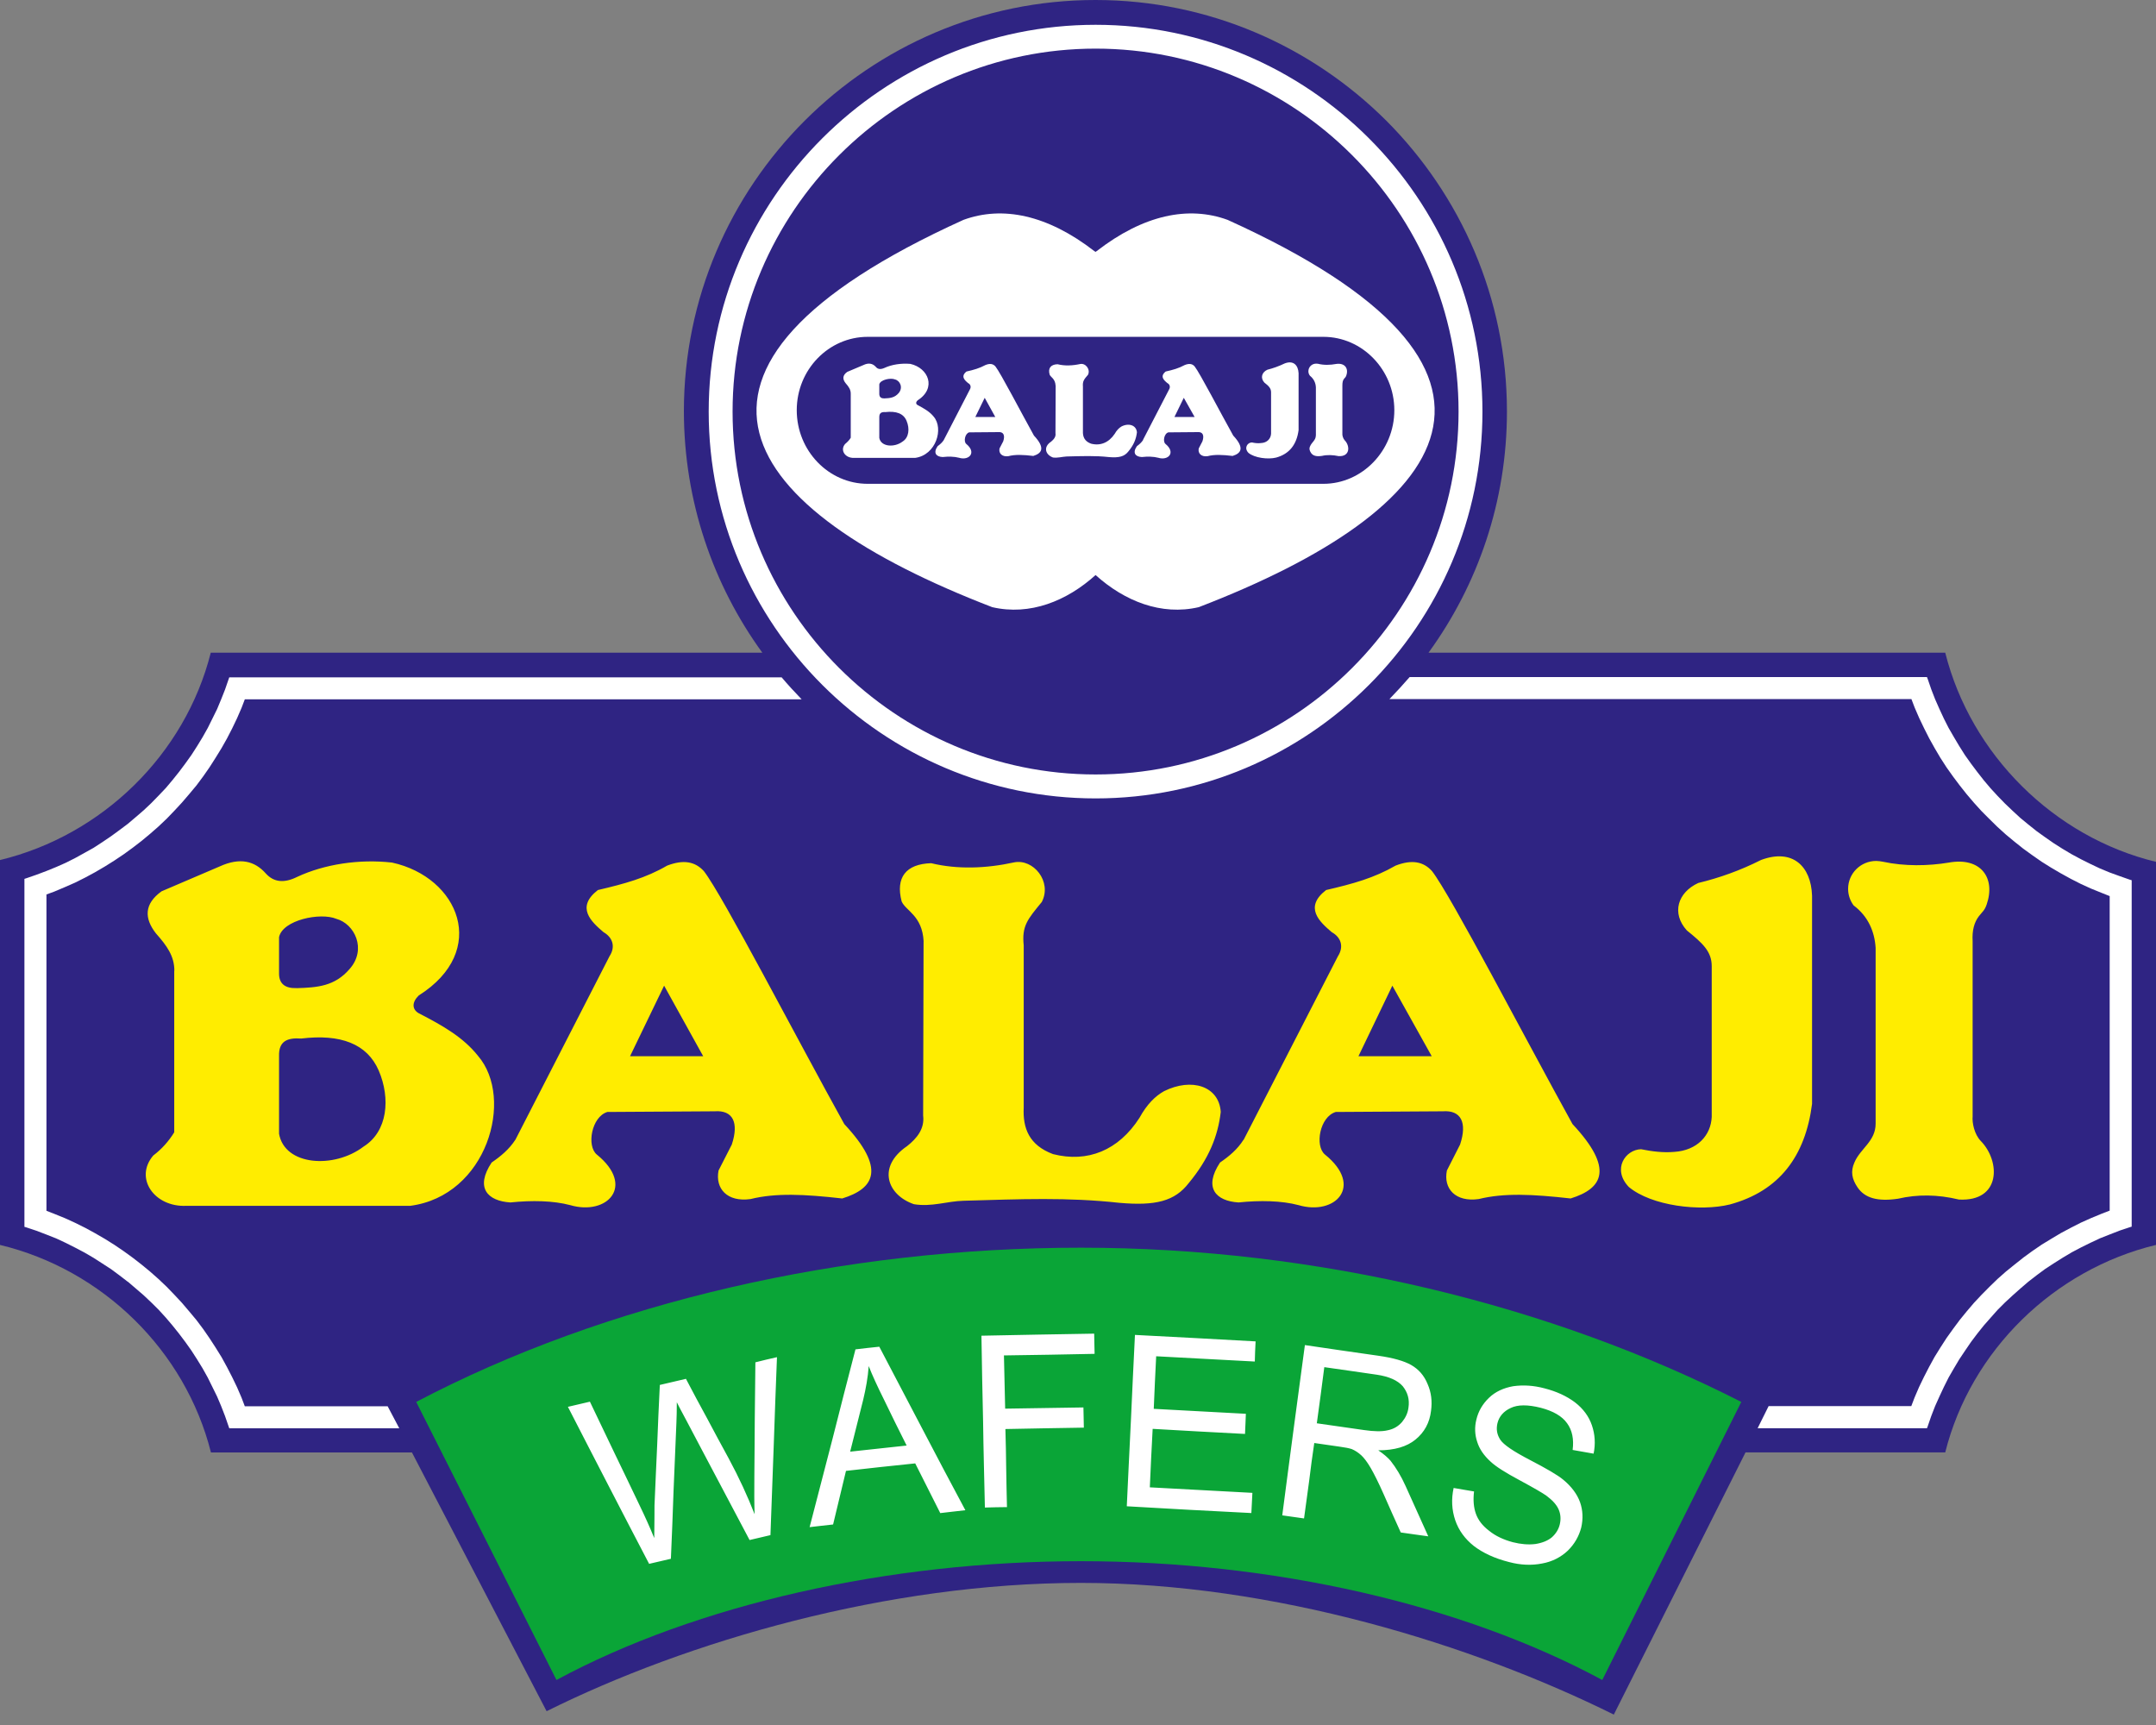 <svg xmlns="http://www.w3.org/2000/svg" fill="none" viewBox="0 0 140 112" height="112" width="140"><rect x="0" y="0" width="140" height="112" fill="#808080" stroke="none"/><path fill="#2F2483" d="M0.012 80.833C6.645 82.431 12.029 87.674 13.698 94.303H26.748L35.494 111.104C44.652 106.548 57.651 102.774 70.183 102.774C82.714 102.774 95.635 106.784 104.793 111.324L113.346 94.299H126.314C127.979 87.674 133.379 82.428 140 80.829V55.958C133.379 54.356 127.979 48.995 126.314 42.378H92.76C95.965 37.972 97.853 32.556 97.853 26.721V26.709C97.853 19.349 94.849 12.677 90.019 7.835C85.173 3.004 78.489 0 71.133 0C63.777 0 57.089 3.004 52.255 7.835C47.413 12.677 44.408 19.349 44.408 26.709V26.721C44.42 32.556 46.301 37.972 49.502 42.378H13.686C12.017 48.995 6.633 54.238 0 55.841V80.829L0.012 80.833Z" clip-rule="evenodd" fill-rule="evenodd"></path><path fill="white" d="M8.302 83.217L8.816 83.657L9.335 84.104L9.826 84.568L10.305 85.043L10.768 85.55L11.204 86.064L11.628 86.594L12.037 87.136L12.433 87.694L12.799 88.263L13.156 88.844L13.49 89.442L13.792 90.054L14.098 90.675L14.361 91.295L14.613 91.943L14.837 92.591L14.888 92.736H25.927L25.173 91.307H15.897L15.685 90.749L15.394 90.074L15.076 89.414L14.742 88.766L14.385 88.114L14 87.494L13.604 86.885L13.191 86.288L12.755 85.707L12.292 85.153L11.817 84.595L11.326 84.069L10.827 83.551L10.297 83.048L9.755 82.569L9.197 82.109L8.616 81.658L8.031 81.234L7.422 80.821L6.814 80.44L6.177 80.071L5.545 79.726L4.881 79.396L4.218 79.093L3.53 78.814L3.016 78.614V58.075L3.53 57.887L4.218 57.596L4.881 57.305L5.545 56.972L6.177 56.63L6.814 56.257L7.422 55.876L8.031 55.468L8.616 55.043L9.197 54.596L9.755 54.132L10.297 53.657L10.827 53.154L11.326 52.636L11.817 52.106L12.292 51.552L12.755 50.998L13.191 50.413L13.604 49.82L14 49.2L14.385 48.575L14.742 47.943L15.076 47.295L15.394 46.631L15.685 45.96L15.897 45.406H52.055C51.603 44.939 51.167 44.464 50.755 43.977H14.888L14.837 44.122L14.613 44.77L14.361 45.406L14.098 46.038L13.792 46.659L13.49 47.267L13.156 47.861L12.799 48.446L12.433 49.015L12.037 49.569L11.628 50.115L11.204 50.645L10.768 51.163L10.305 51.65L9.826 52.141L9.335 52.605L8.816 53.052L8.302 53.488L7.756 53.897L7.214 54.293L6.645 54.678L6.071 55.051L5.478 55.381L4.881 55.711L4.273 56.017L3.652 56.292L3.016 56.551L2.368 56.795L1.72 57.019L1.586 57.062V79.655L1.72 79.694L2.368 79.91L3.016 80.158L3.652 80.409L4.273 80.7L4.881 81.006L5.478 81.32L6.071 81.666L6.645 82.035L7.214 82.404L7.756 82.805L8.302 83.225V83.217ZM114.143 92.732H125.128L125.183 92.587L125.406 91.939L125.658 91.291L125.937 90.671L126.227 90.05L126.534 89.438L126.879 88.841L127.225 88.259L127.606 87.69L127.987 87.132L128.395 86.59L128.819 86.06L129.271 85.546L129.722 85.039L130.198 84.564L130.7 84.1L131.203 83.653L131.717 83.213L132.259 82.793L132.801 82.392L133.367 82.023L133.952 81.654L134.533 81.308L135.13 80.994L135.751 80.688L136.371 80.397L137.007 80.146L137.644 79.898L138.292 79.682L138.421 79.643V57.152L138.292 57.113L137.644 56.885L136.996 56.65L136.359 56.386L135.739 56.092L135.13 55.789L134.517 55.46L133.936 55.114L133.355 54.745L132.801 54.36L132.248 53.963L131.717 53.539L131.187 53.103L130.685 52.64L130.198 52.176L129.722 51.686L129.259 51.183L128.823 50.668L128.399 50.127L127.991 49.584L127.594 49.027L127.225 48.442L126.879 47.861L126.534 47.264L126.227 46.659L125.937 46.034L125.658 45.402L125.406 44.754L125.183 44.106L125.128 43.961H91.534C91.11 44.448 90.674 44.927 90.223 45.39H124.118L124.33 45.944L124.621 46.616L124.939 47.279L125.273 47.939L125.63 48.579L125.999 49.204L126.396 49.82L126.82 50.417L127.256 50.998L127.708 51.568L128.183 52.125L128.674 52.667L129.188 53.182L129.703 53.688L130.245 54.179L130.814 54.651L131.38 55.102L131.961 55.522L132.57 55.947L133.178 56.328L133.815 56.701L134.463 57.058L135.111 57.388L135.782 57.694L136.461 57.969L136.992 58.181V78.603L136.473 78.803L135.798 79.082L135.122 79.384L134.474 79.714L133.826 80.059L133.206 80.429L132.581 80.809L131.977 81.222L131.395 81.646L130.826 82.098L130.257 82.557L129.715 83.036L129.196 83.539L128.682 84.057L128.187 84.584L127.712 85.141L127.26 85.695L126.828 86.276L126.4 86.873L126.007 87.482L125.622 88.102L125.265 88.754L124.931 89.402L124.613 90.062L124.323 90.737L124.11 91.295H114.846L114.135 92.725L114.143 92.732Z" clip-rule="evenodd" fill-rule="evenodd"></path><path fill="white" d="M71.145 3.157C84.128 3.157 94.712 13.741 94.712 26.724C94.712 39.708 84.128 50.284 71.145 50.284C58.161 50.284 47.57 39.696 47.57 26.724C47.57 13.753 58.161 3.157 71.145 3.157ZM71.145 1.61C84.972 1.61 96.263 12.881 96.263 26.728C96.263 40.576 84.972 51.839 71.145 51.839C57.317 51.839 46.019 40.56 46.019 26.728C46.019 12.897 57.309 1.61 71.145 1.61Z" clip-rule="evenodd" fill-rule="evenodd"></path><path fill="white" d="M71.145 37.332C69.275 39.024 66.88 39.99 64.429 39.421C47.994 33.094 41.161 23.975 62.564 14.275C65.101 13.348 68.015 13.945 71.058 16.302L71.141 16.353L71.215 16.302C74.259 13.945 77.173 13.348 79.714 14.275C101.129 23.975 94.284 33.094 77.844 39.421C75.398 39.99 73.014 39.02 71.149 37.343L71.137 37.332H71.145Z" clip-rule="evenodd" fill-rule="evenodd"></path><path fill="#2F2483" d="M56.343 21.87H85.935C88.464 21.87 90.541 24.015 90.541 26.634C90.541 29.253 88.46 31.413 85.935 31.413H56.343C53.814 31.413 51.737 29.273 51.737 26.634C51.737 23.995 53.814 21.87 56.343 21.87Z" clip-rule="evenodd" fill-rule="evenodd"></path><path fill="white" d="M55.243 25.562V28.421C55.153 28.578 55.019 28.708 54.874 28.829C54.529 29.238 54.886 29.752 55.455 29.729H59.426C60.788 29.544 61.291 27.824 60.631 27.054C60.38 26.736 60.011 26.524 59.587 26.3C59.469 26.234 59.453 26.116 59.587 25.994C60.832 25.197 60.29 23.889 59.112 23.626C58.53 23.575 57.906 23.665 57.431 23.889C57.191 23.995 57.003 23.983 56.873 23.822C56.673 23.602 56.41 23.532 56.052 23.708L55.019 24.144C54.701 24.368 54.701 24.619 54.913 24.883C55.114 25.11 55.243 25.295 55.243 25.558M57.415 25.868C57.23 25.868 57.113 25.802 57.097 25.601V24.953C57.164 24.651 57.839 24.517 58.114 24.635C58.444 24.714 58.66 25.165 58.354 25.523C58.09 25.829 57.788 25.853 57.415 25.868ZM57.097 28.437V27.074C57.097 26.811 57.242 26.74 57.49 26.756C58.197 26.677 58.672 26.846 58.868 27.325C59.08 27.824 59.029 28.409 58.605 28.672C58.075 29.073 57.203 29.014 57.097 28.433V28.437ZM61.291 28.555L62.972 25.299C63.078 25.126 63.023 24.953 62.866 24.875C62.642 24.69 62.363 24.435 62.76 24.121C63.235 24.015 63.604 23.909 63.989 23.701C64.28 23.583 64.488 23.618 64.641 23.795C64.983 24.231 66.306 26.783 67.139 28.28C67.881 29.077 67.669 29.426 67.099 29.603C66.424 29.524 65.921 29.501 65.474 29.619C65.065 29.674 64.837 29.43 64.904 29.116L65.144 28.653C65.277 28.256 65.156 28.032 64.837 28.056L62.933 28.072C62.654 28.15 62.56 28.68 62.748 28.826C63.435 29.391 62.921 29.921 62.273 29.721C61.971 29.642 61.586 29.631 61.213 29.674C60.804 29.658 60.576 29.419 60.883 28.971C61.04 28.853 61.185 28.731 61.291 28.562V28.555ZM63.333 27.074L63.942 25.829L64.629 27.074H63.333ZM74.223 28.555L75.908 25.299C76.014 25.126 75.959 24.953 75.806 24.875C75.578 24.69 75.299 24.435 75.696 24.121C76.175 24.015 76.544 23.909 76.929 23.701C77.22 23.583 77.432 23.618 77.577 23.795C77.919 24.231 79.242 26.783 80.079 28.28C80.821 29.077 80.609 29.426 80.04 29.603C79.364 29.524 78.861 29.501 78.41 29.619C78.001 29.674 77.773 29.43 77.84 29.116L78.08 28.653C78.213 28.256 78.096 28.032 77.773 28.056L75.869 28.072C75.586 28.15 75.496 28.68 75.684 28.826C76.371 29.391 75.857 29.921 75.209 29.721C74.903 29.642 74.522 29.631 74.149 29.674C73.74 29.658 73.516 29.419 73.823 28.971C73.98 28.853 74.125 28.731 74.231 28.562L74.223 28.555ZM76.262 27.074L76.87 25.829L77.573 27.074H76.262ZM68.549 25.036L68.537 28.13C68.576 28.354 68.431 28.527 68.258 28.672C67.712 29.03 67.897 29.532 68.376 29.705C68.694 29.744 68.961 29.654 69.263 29.638C70.269 29.615 71.101 29.576 72.016 29.678C72.664 29.733 73.01 29.638 73.257 29.328C73.619 28.9 73.776 28.503 73.827 28.068C73.787 27.604 73.296 27.447 72.821 27.691C72.66 27.789 72.515 27.934 72.382 28.17C71.997 28.739 71.455 28.963 70.846 28.806C70.414 28.649 70.304 28.343 70.32 27.985V25.102C70.292 24.757 70.383 24.639 70.65 24.333C70.822 23.975 70.489 23.567 70.147 23.634C69.656 23.74 69.142 23.767 68.674 23.649C68.227 23.661 68.038 23.913 68.16 24.325C68.227 24.498 68.517 24.576 68.545 25.04L68.549 25.036ZM82.537 25.472V28.154C82.522 28.476 82.286 28.751 81.877 28.767C81.677 28.794 81.481 28.767 81.292 28.727C81.002 28.727 80.762 29.089 81.068 29.403C81.465 29.733 82.337 29.843 82.867 29.709C83.739 29.47 84.202 28.849 84.324 27.926V24.231C84.297 23.701 83.978 23.382 83.425 23.595C83.04 23.779 82.667 23.913 82.302 24.003C81.94 24.164 81.822 24.533 82.101 24.839C82.38 25.059 82.537 25.205 82.537 25.472ZM85.447 28.276V25.154C85.435 24.863 85.314 24.6 85.066 24.4C84.999 24.321 84.96 24.215 84.96 24.109C84.96 23.83 85.184 23.61 85.463 23.61C85.502 23.61 85.541 23.618 85.581 23.618C85.962 23.716 86.386 23.701 86.743 23.634C87.313 23.54 87.591 23.909 87.419 24.388C87.379 24.494 87.352 24.506 87.285 24.584C87.191 24.69 87.167 24.835 87.167 25.036V28.146C87.152 28.252 87.207 28.464 87.313 28.582C87.67 28.939 87.682 29.654 86.928 29.615C86.543 29.536 86.186 29.521 85.844 29.599C85.487 29.654 85.263 29.599 85.129 29.403C85.035 29.258 84.996 29.128 85.074 28.967C85.18 28.715 85.443 28.582 85.443 28.28L85.447 28.276Z" clip-rule="evenodd" fill-rule="evenodd"></path><path fill="#FFED00" d="M11.314 63.031V73.517C10.957 74.098 10.509 74.601 9.952 75.025C8.699 76.494 10.022 78.386 12.1 78.292H26.634C31.626 77.644 33.424 71.322 31.041 68.557C30.098 67.363 28.767 66.597 27.192 65.788C26.756 65.537 26.729 65.085 27.192 64.633C31.787 61.731 29.799 56.956 25.46 56.005C23.324 55.762 21.061 56.111 19.302 56.932C18.458 57.352 17.782 57.29 17.264 56.716C16.537 55.895 15.583 55.656 14.271 56.253L10.49 57.871C9.355 58.692 9.362 59.618 10.12 60.596C10.847 61.417 11.322 62.077 11.322 63.031M19.259 64.154C18.572 64.182 18.12 63.915 18.12 63.216V60.848C18.348 59.736 20.794 59.222 21.839 59.658C23.021 59.976 23.838 61.629 22.703 62.913C21.737 64.04 20.598 64.119 19.259 64.158V64.154ZM18.12 73.584V68.569C18.093 67.614 18.634 67.363 19.561 67.43C22.102 67.123 23.834 67.76 24.592 69.507C25.37 71.322 25.173 73.466 23.61 74.444C21.702 75.901 18.462 75.7 18.116 73.588L18.12 73.584ZM33.46 74.016L39.578 62.089C39.998 61.445 39.759 60.848 39.193 60.526C38.4 59.85 37.367 58.912 38.824 57.788C40.568 57.38 41.934 57.007 43.321 56.202C44.393 55.793 45.135 55.939 45.705 56.559C46.938 58.146 51.78 67.504 54.824 72.983C57.537 75.885 56.795 77.165 54.69 77.813C52.228 77.538 50.39 77.444 48.736 77.852C47.224 78.064 46.431 77.177 46.659 75.999L47.519 74.314C47.994 72.873 47.586 72.068 46.404 72.154L39.441 72.197C38.412 72.504 38.078 74.404 38.754 74.962C41.283 77.016 39.413 78.948 37.022 78.245C35.922 77.954 34.532 77.927 33.145 78.072C31.661 77.982 30.836 77.122 31.924 75.48C32.521 75.072 33.063 74.62 33.46 74.008V74.016ZM40.913 68.576L43.124 63.997L45.661 68.576H40.913ZM80.751 74.016L86.877 62.089C87.29 61.445 87.062 60.848 86.481 60.526C85.687 59.85 84.654 58.912 86.111 57.788C87.871 57.38 89.222 57.007 90.624 56.202C91.68 55.793 92.434 55.939 92.988 56.559C94.221 58.146 99.079 67.504 102.111 72.983C104.824 75.885 104.082 77.165 101.989 77.813C99.531 77.538 97.673 77.444 96.02 77.852C94.512 78.064 93.714 77.177 93.954 75.999L94.81 74.314C95.289 72.873 94.865 72.068 93.687 72.154L86.74 72.197C85.695 72.504 85.361 74.404 86.037 74.962C88.578 77.016 86.7 78.948 84.317 78.245C83.217 77.954 81.815 77.927 80.425 78.072C78.956 77.982 78.135 77.122 79.223 75.48C79.82 75.072 80.358 74.62 80.743 74.008L80.751 74.016ZM88.212 68.576L90.412 63.997L92.968 68.576H88.212ZM59.972 61.115L59.944 72.429C60.051 73.289 59.536 73.913 58.9 74.416C56.94 75.751 57.6 77.589 59.348 78.186C60.502 78.375 61.496 77.99 62.568 77.962C66.287 77.856 69.319 77.727 72.68 78.096C75.037 78.304 76.282 77.994 77.193 76.812C78.489 75.249 79.086 73.78 79.27 72.193C79.152 70.513 77.377 69.959 75.59 70.846C75.021 71.164 74.479 71.691 73.992 72.578C72.629 74.699 70.619 75.504 68.38 74.934C66.817 74.353 66.409 73.242 66.475 71.915V61.382C66.342 60.113 66.727 59.689 67.65 58.562C68.333 57.239 67.096 55.731 65.839 55.994C64.037 56.39 62.156 56.457 60.467 56.045C58.81 56.096 58.15 56.983 58.547 58.523C58.81 59.143 59.886 59.434 59.976 61.119L59.972 61.115ZM111.151 62.729V72.523C111.096 73.717 110.212 74.695 108.716 74.789C108.001 74.852 107.287 74.762 106.56 74.616C105.539 74.644 104.667 75.916 105.767 77.067C107.236 78.296 110.397 78.681 112.333 78.202C115.534 77.33 117.23 75.08 117.666 71.675V58.15C117.599 56.229 116.394 55.079 114.36 55.833C112.997 56.52 111.646 56.999 110.279 57.329C108.944 57.942 108.52 59.289 109.537 60.412C110.554 61.233 111.151 61.775 111.151 62.729ZM121.794 72.959V61.539C121.727 60.494 121.318 59.501 120.364 58.786C120.136 58.48 120.007 58.099 120.007 57.714C120.007 56.708 120.824 55.899 121.833 55.899C121.978 55.899 122.139 55.927 122.269 55.95C123.663 56.253 125.206 56.229 126.546 56.005C128.623 55.632 129.601 56.995 129.004 58.727C128.87 59.116 128.741 59.179 128.501 59.485C128.195 59.882 128.05 60.412 128.093 61.123V72.484C128.054 72.892 128.199 73.646 128.623 74.082C129.907 75.394 129.946 78.029 127.205 77.884C125.819 77.55 124.503 77.538 123.251 77.829C121.939 78.025 121.091 77.797 120.616 77.087C120.258 76.556 120.152 76.066 120.419 75.472C120.8 74.569 121.794 74.106 121.794 72.955V72.959Z" clip-rule="evenodd" fill-rule="evenodd"></path><path fill="#0AA537" d="M104.043 109.077C94.94 104.168 82.671 101.364 70.186 101.364C57.702 101.364 45.237 104.168 36.134 109.077L27.027 91.024C39.362 84.54 54.768 81.01 70.186 81.01C85.605 81.01 100.732 84.741 113.071 91.024L104.043 109.077Z" clip-rule="evenodd" fill-rule="evenodd"></path><path fill="white" d="M42.155 101.545C41.267 99.852 40.395 98.16 39.508 96.448C38.636 94.755 37.748 93.047 36.877 91.342C37.352 91.236 37.831 91.115 38.306 91.008C38.848 92.132 39.378 93.259 39.92 94.382C40.462 95.493 40.992 96.616 41.534 97.743C41.88 98.458 42.198 99.161 42.484 99.864C42.5 98.651 42.5 97.936 42.5 97.743C42.551 96.432 42.618 95.14 42.673 93.84C42.724 92.532 42.779 91.236 42.846 89.921C43.411 89.791 43.969 89.657 44.542 89.524C44.99 90.384 45.453 91.244 45.917 92.092C46.364 92.952 46.844 93.812 47.307 94.672C47.994 95.945 48.552 97.162 49 98.313C48.976 97.598 48.976 96.766 48.984 95.827C49 94.61 49 93.376 49.011 92.143C49.023 90.914 49.039 89.681 49.051 88.452C49.514 88.334 49.977 88.224 50.453 88.118C50.374 90.042 50.307 91.971 50.241 93.887C50.174 95.823 50.095 97.74 50.029 99.672C49.577 99.778 49.129 99.884 48.674 99.99C48.002 98.71 47.311 97.41 46.624 96.114C45.937 94.826 45.261 93.53 44.574 92.234C44.228 91.59 44.016 91.189 43.949 91.044C43.949 91.574 43.938 92.022 43.922 92.391C43.855 93.86 43.804 95.328 43.737 96.801C43.686 98.27 43.631 99.739 43.565 101.207C43.089 101.313 42.61 101.435 42.147 101.537M52.573 99.15C53.076 97.217 53.567 95.297 54.07 93.38C54.561 91.448 55.047 89.528 55.55 87.611C56.065 87.545 56.583 87.494 57.097 87.439C58.024 89.214 58.951 90.985 59.878 92.744C60.805 94.519 61.743 96.294 62.686 98.054C62.128 98.124 61.59 98.172 61.056 98.242C60.502 97.15 59.972 96.082 59.43 95.014C57.922 95.171 56.426 95.328 54.934 95.501C54.651 96.668 54.376 97.818 54.097 98.981C53.594 99.032 53.08 99.098 52.577 99.153L52.573 99.15ZM55.209 94.252C56.422 94.123 57.643 93.989 58.873 93.856C58.382 92.878 57.891 91.896 57.416 90.902C56.976 90.019 56.634 89.276 56.41 88.695C56.359 89.426 56.226 90.148 56.053 90.879C55.774 92.006 55.483 93.133 55.205 94.252H55.209ZM63.954 97.881C63.915 96.016 63.86 94.162 63.837 92.293C63.793 90.443 63.758 88.574 63.73 86.724C66.169 86.673 68.616 86.63 71.051 86.59C71.063 87.03 71.063 87.462 71.078 87.902C69.119 87.941 67.147 87.981 65.191 88.004C65.215 89.159 65.243 90.305 65.27 91.46C66.963 91.433 68.659 91.409 70.352 91.382C70.367 91.814 70.367 92.253 70.379 92.693C68.687 92.713 66.978 92.756 65.286 92.784C65.313 93.632 65.325 94.48 65.337 95.313C65.352 96.161 65.364 97.009 65.388 97.853C64.916 97.853 64.437 97.869 63.962 97.881H63.954ZM73.168 97.802C73.258 95.949 73.34 94.099 73.435 92.242C73.517 90.38 73.607 88.522 73.698 86.673C76.305 86.806 78.925 86.948 81.532 87.093C81.505 87.533 81.493 87.969 81.481 88.401C79.337 88.287 77.209 88.177 75.076 88.059C75.025 89.198 74.958 90.337 74.919 91.472C76.902 91.578 78.901 91.688 80.9 91.794C80.888 92.23 80.861 92.666 80.845 93.102C78.834 92.996 76.843 92.89 74.848 92.772C74.782 94.04 74.715 95.297 74.664 96.569C76.887 96.687 79.098 96.809 81.324 96.927C81.297 97.359 81.281 97.799 81.257 98.238C78.559 98.105 75.873 97.956 73.171 97.799L73.168 97.802ZM83.264 98.384C83.5 96.542 83.751 94.704 83.991 92.862C84.23 91.02 84.493 89.171 84.733 87.333C86.324 87.572 87.91 87.796 89.497 88.024C90.463 88.161 91.178 88.365 91.641 88.629C92.12 88.907 92.474 89.304 92.701 89.862C92.941 90.404 93.008 90.985 92.925 91.597C92.835 92.375 92.489 92.999 91.92 93.463C91.362 93.926 90.557 94.166 89.497 94.166C89.854 94.406 90.105 94.629 90.29 94.837C90.647 95.289 90.981 95.835 91.272 96.483C91.763 97.571 92.254 98.666 92.745 99.75C92.136 99.672 91.539 99.578 90.958 99.499C90.577 98.666 90.204 97.822 89.835 96.986C89.516 96.267 89.237 95.713 89.01 95.317C88.786 94.932 88.574 94.653 88.389 94.484C88.193 94.307 87.993 94.178 87.781 94.087C87.62 94.032 87.356 93.977 86.999 93.93C86.441 93.848 85.888 93.769 85.342 93.691C85.224 94.511 85.106 95.317 85.012 96.137C84.906 96.958 84.784 97.779 84.678 98.588C84.215 98.521 83.736 98.454 83.264 98.388V98.384ZM85.503 92.41C86.536 92.56 87.557 92.705 88.574 92.85C89.222 92.945 89.74 92.956 90.121 92.862C90.506 92.784 90.808 92.599 91.048 92.32C91.272 92.045 91.417 91.743 91.46 91.385C91.539 90.855 91.405 90.404 91.091 90.007C90.757 89.626 90.2 89.375 89.41 89.257C88.272 89.096 87.133 88.923 85.994 88.766C85.837 89.983 85.676 91.201 85.507 92.418L85.503 92.41ZM94.382 96.609C94.814 96.691 95.27 96.754 95.717 96.836C95.651 97.39 95.69 97.869 95.835 98.278C95.981 98.69 96.259 99.059 96.695 99.389C97.115 99.731 97.634 99.97 98.231 100.131C98.757 100.265 99.248 100.304 99.7 100.249C100.132 100.182 100.505 100.037 100.772 99.813C101.035 99.574 101.208 99.299 101.286 98.969C101.365 98.623 101.341 98.305 101.208 97.999C101.074 97.696 100.811 97.406 100.414 97.111C100.163 96.931 99.582 96.597 98.667 96.102C97.756 95.615 97.131 95.218 96.805 94.912C96.354 94.504 96.063 94.079 95.918 93.604C95.768 93.153 95.745 92.662 95.867 92.175C95.996 91.621 96.275 91.154 96.687 90.757C97.096 90.36 97.638 90.113 98.262 90.003C98.91 89.913 99.586 89.952 100.289 90.141C101.07 90.341 101.73 90.643 102.272 91.052C102.802 91.46 103.175 91.963 103.371 92.544C103.572 93.129 103.611 93.75 103.481 94.382C103.034 94.299 102.582 94.221 102.119 94.142C102.209 93.443 102.091 92.858 101.757 92.406C101.428 91.943 100.858 91.617 100.053 91.405C99.209 91.193 98.557 91.193 98.097 91.417C97.634 91.629 97.343 91.971 97.237 92.406C97.143 92.807 97.21 93.149 97.422 93.479C97.634 93.801 98.27 94.233 99.342 94.79C100.414 95.348 101.145 95.768 101.51 96.075C102.056 96.526 102.409 97.013 102.598 97.528C102.782 98.046 102.81 98.604 102.676 99.185C102.527 99.754 102.237 100.257 101.805 100.681C101.353 101.105 100.795 101.396 100.135 101.514C99.46 101.647 98.745 101.62 98.003 101.423C97.049 101.184 96.283 100.822 95.702 100.375C95.136 99.927 94.72 99.365 94.496 98.706C94.268 98.03 94.233 97.327 94.394 96.601L94.382 96.609Z" clip-rule="evenodd" fill-rule="evenodd"></path></svg>